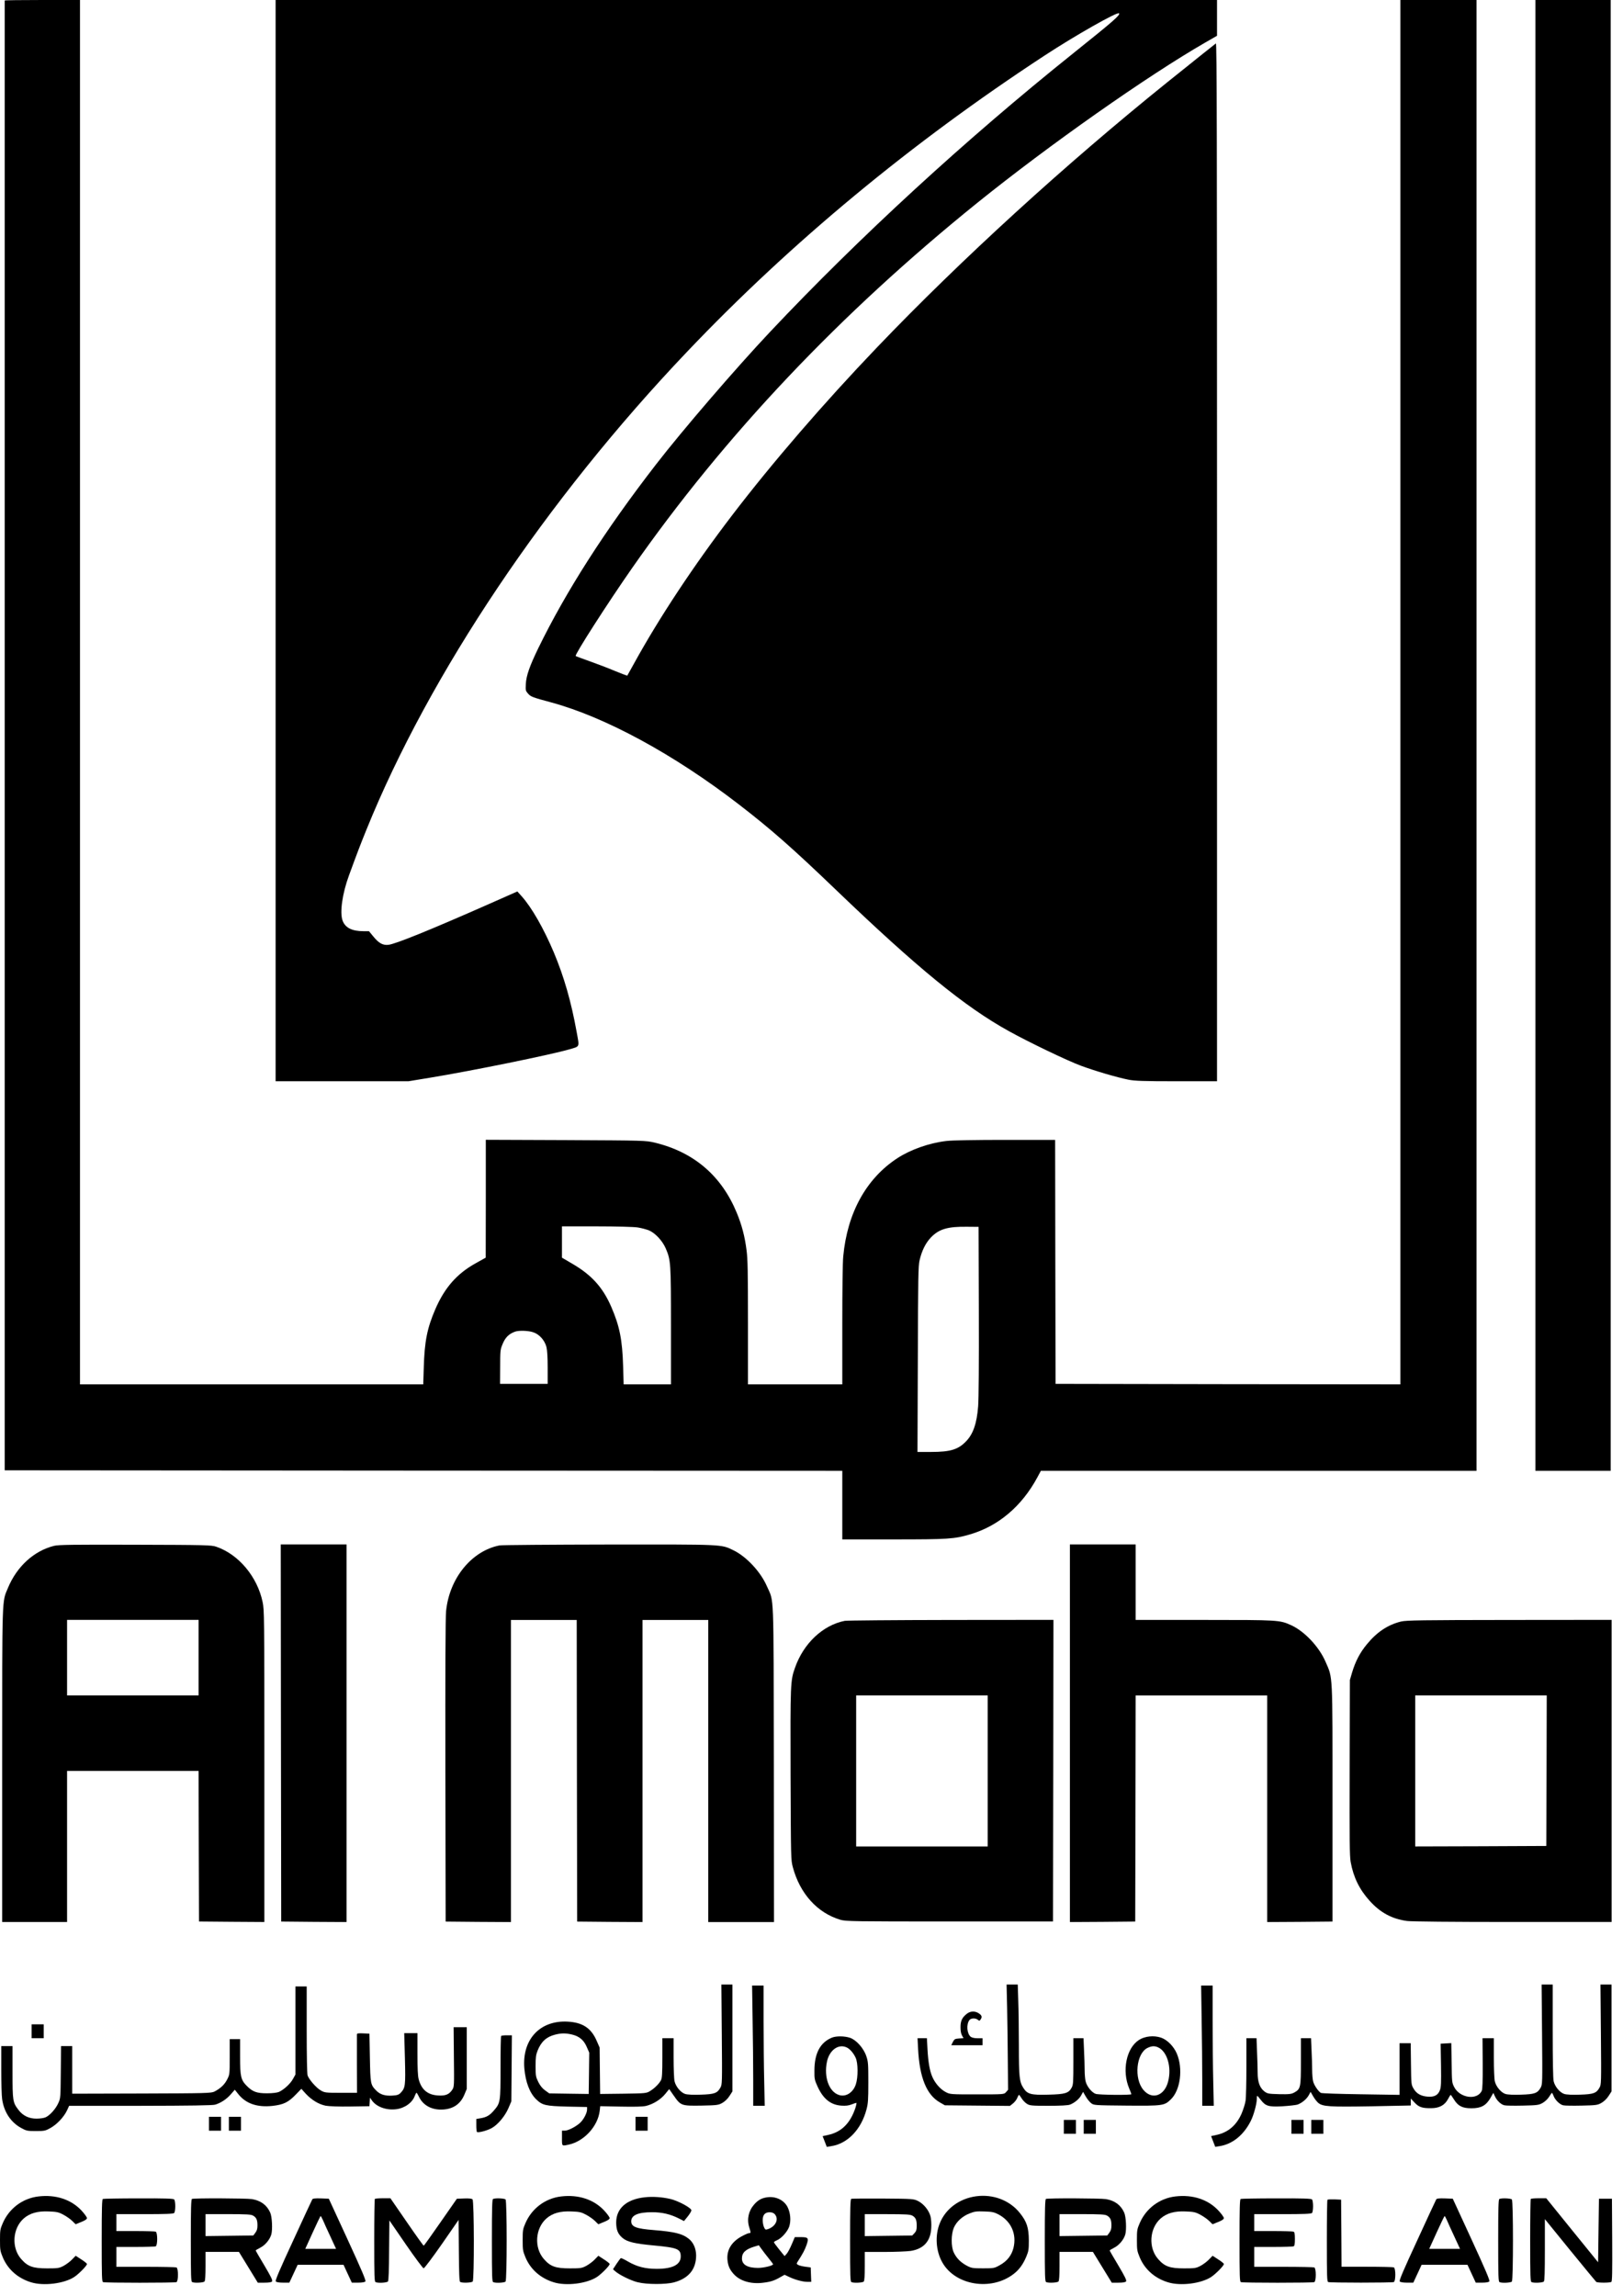 <svg width="70" height="99" viewBox="0 0 70 99" fill="none" xmlns="http://www.w3.org/2000/svg">
<path d="M0.203 0.021C0.203 0.034 0.203 14.301 0.203 31.721V63.403L18.266 63.416L36.328 63.425V64.903V66.382H38.541C40.907 66.382 41.153 66.365 41.833 66.167C43.053 65.812 44.064 64.959 44.736 63.716L44.893 63.425H54.29H63.683V31.712V0H62.041H60.399V29.848V59.696L52.965 59.688L45.527 59.675L45.516 54.412L45.508 49.154H43.37C42.094 49.154 41.064 49.171 40.821 49.201C40.079 49.287 39.276 49.57 38.698 49.947C37.358 50.825 36.544 52.304 36.369 54.177C36.343 54.421 36.328 55.651 36.328 57.147V59.696H34.294H32.26V57.035C32.26 54.85 32.249 54.292 32.2 53.924C32.126 53.32 31.992 52.818 31.775 52.295C31.115 50.697 29.924 49.681 28.245 49.274C27.842 49.18 27.812 49.18 24.397 49.163L20.953 49.15V51.691L20.949 54.233L20.512 54.477C19.702 54.927 19.176 55.531 18.777 56.452C18.422 57.275 18.31 57.837 18.277 58.977L18.254 59.696H10.85H3.45V29.848V0H1.827C0.935 0 0.203 0.009 0.203 0.021ZM27.506 52.93C27.666 52.955 27.883 53.015 27.995 53.058C28.267 53.178 28.573 53.508 28.715 53.838C28.931 54.344 28.939 54.455 28.939 57.198V59.696H27.916H26.898L26.875 58.912C26.841 57.768 26.722 57.181 26.364 56.354C26.002 55.518 25.517 54.982 24.696 54.502L24.237 54.233V53.555V52.883H25.726C26.588 52.883 27.338 52.904 27.506 52.93ZM42.217 56.525C42.224 58.754 42.213 60.335 42.187 60.644C42.131 61.376 41.974 61.835 41.668 62.152C41.325 62.508 40.989 62.611 40.161 62.611H39.571L39.586 58.612C39.597 55.059 39.605 54.588 39.661 54.348C39.758 53.932 39.918 53.607 40.15 53.362C40.5 52.998 40.873 52.887 41.721 52.9L42.206 52.904L42.217 56.525ZM23.001 57.451C23.263 57.536 23.494 57.798 23.569 58.089C23.602 58.235 23.621 58.518 23.621 58.989V59.675H22.595H21.568L21.572 58.947C21.572 58.286 21.579 58.197 21.658 58.004C21.781 57.682 21.942 57.519 22.221 57.421C22.386 57.365 22.796 57.378 23.001 57.451Z" fill="black"/>
<path d="M11.887 23.313V46.626H14.753H17.615L18.529 46.476C20.381 46.172 23.739 45.486 24.557 45.25C25.023 45.113 24.993 45.177 24.87 44.496C24.635 43.189 24.325 42.117 23.889 41.076C23.456 40.048 22.933 39.13 22.497 38.646L22.314 38.441L21.067 38.993C18.541 40.108 17.07 40.703 16.757 40.742C16.514 40.772 16.335 40.673 16.093 40.373L15.914 40.155H15.675C15.178 40.155 14.887 40.005 14.775 39.696C14.648 39.349 14.764 38.531 15.051 37.751C15.432 36.709 15.552 36.401 15.802 35.784C18.526 29.055 23.568 21.539 29.636 15.166C34.121 10.452 39.301 6.162 45.052 2.396C46.373 1.53 48.194 0.497 48.262 0.574C48.325 0.647 48.045 0.891 46.295 2.293C41.653 6.008 37.055 10.234 33.215 14.309C31.733 15.882 29.434 18.552 28.288 20.035C26.09 22.876 24.419 25.486 23.213 27.958C22.844 28.721 22.698 29.133 22.679 29.492C22.665 29.767 22.668 29.788 22.773 29.908C22.892 30.045 22.963 30.071 23.791 30.294C26.116 30.928 29.076 32.535 31.871 34.691C33.233 35.741 34.166 36.559 36.014 38.333C39.548 41.727 41.611 43.416 43.515 44.466C44.38 44.946 46.034 45.739 46.612 45.953C47.209 46.176 48.172 46.459 48.665 46.557C48.937 46.613 49.333 46.626 50.747 46.626H52.49V24.234C52.49 5.841 52.483 1.843 52.441 1.873C52.382 1.916 51.587 2.55 50.344 3.548C45.955 7.08 41.44 11.202 37.824 14.982C35.532 17.378 33.319 19.94 31.576 22.22C29.916 24.393 28.427 26.643 27.337 28.627C27.188 28.897 27.061 29.128 27.053 29.137C27.049 29.141 26.811 29.051 26.527 28.935C26.243 28.815 25.751 28.627 25.434 28.515C25.116 28.404 24.844 28.301 24.829 28.288C24.777 28.237 26.21 26.004 27.266 24.491C31.252 18.783 36.204 13.546 42.141 8.755C45.25 6.248 49.493 3.266 51.997 1.826L52.49 1.543V0.771V0H32.188H11.887V23.313Z" fill="black"/>
<path d="M66.223 31.712V63.425H67.846H69.469V31.712V0H67.846H66.223V31.712Z" fill="black"/>
<path d="M2.333 66.659C1.46 66.878 0.725 67.551 0.34 68.481C0.083 69.102 0.094 68.682 0.094 76.139V82.88H1.493H2.893V79.623V76.366H5.729H8.565L8.573 79.61L8.584 82.859L9.995 82.871L11.402 82.88V76.165C11.402 69.586 11.398 69.436 11.327 69.085C11.099 67.992 10.293 67.028 9.327 66.698C9.125 66.625 8.853 66.621 5.841 66.612C3.154 66.604 2.534 66.612 2.333 66.659ZM8.565 71.481V73.109H5.729H2.893V71.481V69.852H5.729H8.565V71.481Z" fill="black"/>
<path d="M12.117 74.727L12.128 82.861L13.539 82.874L14.946 82.882V74.74V66.598H13.527H12.109L12.117 74.727Z" fill="black"/>
<path d="M21.546 66.641C20.34 66.877 19.377 68.06 19.239 69.483C19.213 69.744 19.202 72.028 19.209 76.369L19.221 82.862L20.631 82.875L22.038 82.883V76.369V69.856H23.456H24.874L24.882 76.357L24.893 82.862L26.304 82.875L27.711 82.883V76.369V69.856H29.129H30.547V76.369V82.883H31.965H33.383L33.376 76.078C33.361 68.441 33.391 69.118 33.077 68.403C32.805 67.777 32.193 67.121 31.625 66.847C31.095 66.59 31.226 66.599 26.263 66.603C23.762 66.607 21.642 66.624 21.546 66.641Z" fill="black"/>
<path d="M46.145 74.74V82.882L47.555 82.874L48.962 82.861L48.973 77.984L48.981 73.112H51.817H54.653V77.997V82.882L56.064 82.874L57.471 82.861V77.783C57.471 72.027 57.489 72.392 57.165 71.646C56.885 71.003 56.254 70.335 55.676 70.077C55.194 69.859 55.131 69.855 51.948 69.855H48.981V68.226V66.598H47.563H46.145V74.74Z" fill="black"/>
<path d="M36.434 69.894C35.493 70.079 34.657 70.863 34.288 71.917C34.09 72.474 34.086 72.581 34.097 76.545C34.112 80.197 34.112 80.201 34.194 80.514C34.5 81.658 35.251 82.489 36.247 82.785C36.478 82.854 36.848 82.858 40.957 82.858H45.416L45.427 76.353L45.435 69.852L41.024 69.856C38.594 69.86 36.531 69.877 36.434 69.894ZM42.599 76.365V79.622H39.762H36.926V76.365V73.109H39.762H42.599V76.365Z" fill="black"/>
<path d="M60.426 69.924C59.863 70.061 59.389 70.374 58.96 70.897C58.661 71.253 58.46 71.639 58.318 72.114L58.221 72.444L58.21 76.216C58.202 79.425 58.21 80.029 58.254 80.291C58.374 80.951 58.631 81.478 59.072 81.966C59.531 82.477 60.042 82.751 60.688 82.837C60.893 82.862 62.621 82.879 65.267 82.879H69.51V76.365V69.852L65.099 69.856C61.341 69.86 60.647 69.869 60.426 69.924ZM66.703 76.353L66.692 79.601L63.867 79.614L61.038 79.622V76.365V73.109H63.875H66.711L66.703 76.353Z" fill="black"/>
<path d="M31.131 87.729C31.15 89.846 31.146 89.889 31.071 90.022C30.941 90.262 30.81 90.309 30.228 90.326C29.911 90.339 29.646 90.326 29.552 90.296C29.362 90.236 29.149 89.984 29.093 89.748C29.071 89.658 29.052 89.204 29.052 88.737V87.892H28.81H28.567V88.728C28.567 89.379 28.556 89.594 28.515 89.688C28.444 89.838 28.239 90.048 28.034 90.172C27.884 90.266 27.832 90.271 26.881 90.284L25.884 90.296L25.873 89.298L25.862 88.295L25.738 88.012C25.5 87.455 25.13 87.211 24.481 87.177C23.283 87.112 22.51 87.952 22.615 89.195C22.667 89.782 22.843 90.249 23.122 90.523C23.391 90.785 23.522 90.815 24.473 90.841L25.32 90.858V90.969C25.32 91.119 25.164 91.415 25.007 91.552C24.817 91.719 24.5 91.878 24.361 91.878H24.238V92.199C24.238 92.559 24.223 92.546 24.541 92.478C25.197 92.332 25.787 91.685 25.865 91.025L25.888 90.823L26.772 90.841C27.366 90.853 27.724 90.845 27.866 90.811C28.175 90.734 28.496 90.536 28.691 90.296L28.862 90.086L29.06 90.369C29.362 90.802 29.385 90.811 30.247 90.798C30.926 90.785 30.986 90.776 31.154 90.682C31.265 90.618 31.385 90.506 31.463 90.382L31.59 90.185V87.879V85.578H31.351H31.113L31.131 87.729ZM24.675 87.734C24.988 87.811 25.183 87.974 25.309 88.274L25.414 88.514L25.403 89.405L25.391 90.296L24.541 90.284L23.69 90.271L23.511 90.142C23.387 90.052 23.298 89.941 23.216 89.778C23.108 89.555 23.1 89.516 23.1 89.092C23.1 88.715 23.115 88.608 23.186 88.428C23.339 88.042 23.567 87.832 23.94 87.738C24.212 87.669 24.395 87.669 24.675 87.734Z" fill="black"/>
<path d="M43.437 86.572C43.448 87.121 43.463 88.145 43.467 88.844L43.478 90.116L43.392 90.215C43.306 90.314 43.306 90.314 42.142 90.314C40.996 90.314 40.974 90.314 40.783 90.211C40.567 90.099 40.332 89.838 40.216 89.568C40.1 89.315 40.033 88.921 40.003 88.372L39.977 87.892H39.776H39.574L39.597 88.351C39.66 89.594 39.966 90.339 40.544 90.665L40.754 90.785L42.153 90.798L43.556 90.811L43.683 90.712C43.754 90.656 43.84 90.549 43.87 90.476C43.9 90.399 43.937 90.335 43.948 90.335C43.963 90.335 44.011 90.403 44.06 90.481C44.108 90.562 44.209 90.669 44.284 90.716C44.411 90.798 44.482 90.806 45.221 90.806C45.736 90.806 46.068 90.789 46.15 90.755C46.348 90.678 46.549 90.511 46.635 90.348L46.713 90.206L46.825 90.399C46.885 90.506 46.989 90.635 47.053 90.686C47.172 90.785 47.187 90.785 48.587 90.798C50.165 90.811 50.221 90.802 50.505 90.523C50.912 90.125 51.031 89.199 50.755 88.552C50.621 88.239 50.337 87.952 50.072 87.867C49.766 87.764 49.389 87.802 49.132 87.961C48.579 88.308 48.378 89.294 48.703 90.061C48.755 90.181 48.796 90.292 48.796 90.305C48.796 90.352 47.407 90.339 47.258 90.292C47.09 90.236 46.874 89.971 46.822 89.748C46.799 89.658 46.781 89.439 46.781 89.259C46.781 89.079 46.769 88.698 46.754 88.415L46.732 87.892H46.512H46.295V88.886C46.295 89.786 46.288 89.898 46.224 90.018C46.094 90.262 45.945 90.309 45.221 90.326C44.456 90.348 44.306 90.305 44.131 90.026C43.967 89.769 43.944 89.542 43.944 88.218C43.944 87.554 43.933 86.684 43.918 86.294L43.896 85.578H43.653H43.414L43.437 86.572ZM49.941 88.282C50.337 88.454 50.542 89.135 50.382 89.756C50.225 90.382 49.684 90.566 49.311 90.116C48.904 89.628 49.005 88.565 49.479 88.317C49.658 88.227 49.788 88.214 49.941 88.282Z" fill="black"/>
<path d="M66.509 87.729C66.528 89.846 66.524 89.889 66.449 90.022C66.319 90.262 66.188 90.309 65.606 90.326C65.289 90.339 65.024 90.326 64.93 90.296C64.74 90.236 64.527 89.984 64.471 89.748C64.449 89.658 64.43 89.204 64.43 88.737V87.892H64.188H63.941L63.949 88.981C63.953 89.739 63.941 90.095 63.908 90.159C63.714 90.579 62.967 90.476 62.721 90.001C62.62 89.804 62.62 89.786 62.609 88.951L62.594 88.102L62.367 88.115L62.135 88.128L62.15 89.049C62.161 89.808 62.154 89.996 62.105 90.129C62.023 90.348 61.866 90.433 61.579 90.412C61.284 90.391 61.09 90.279 60.967 90.065C60.866 89.894 60.866 89.885 60.855 88.998L60.844 88.106H60.601H60.362V89.221V90.335L58.694 90.309C57.78 90.296 57 90.271 56.966 90.249C56.851 90.176 56.672 89.911 56.634 89.748C56.612 89.658 56.593 89.439 56.593 89.259C56.593 89.079 56.582 88.698 56.567 88.415L56.545 87.892H56.325H56.108V88.886C56.108 90.018 56.097 90.078 55.825 90.232C55.698 90.301 55.608 90.314 55.179 90.305C54.716 90.292 54.664 90.284 54.537 90.189C54.335 90.035 54.242 89.782 54.242 89.384C54.242 89.208 54.231 88.801 54.216 88.479L54.194 87.892H53.974H53.757V89.131C53.757 89.808 53.742 90.472 53.72 90.596C53.701 90.725 53.623 90.965 53.552 91.136C53.335 91.642 52.97 91.955 52.469 92.062L52.234 92.113L52.324 92.345L52.413 92.576L52.604 92.546C53.156 92.461 53.649 92.062 53.951 91.449C54.071 91.213 54.205 90.721 54.205 90.523C54.205 90.442 54.212 90.378 54.224 90.378C54.235 90.378 54.298 90.446 54.362 90.532C54.582 90.819 54.697 90.858 55.298 90.828C55.589 90.811 55.888 90.776 55.959 90.755C56.153 90.686 56.358 90.515 56.448 90.348L56.526 90.206L56.638 90.399C56.698 90.506 56.798 90.631 56.858 90.682C57.052 90.841 57.336 90.858 59.142 90.828L60.848 90.793V90.644V90.493L61.012 90.669C61.198 90.866 61.34 90.913 61.725 90.909C62.075 90.909 62.31 90.781 62.449 90.523C62.501 90.421 62.557 90.335 62.568 90.335C62.579 90.335 62.639 90.421 62.706 90.528C62.882 90.815 63.072 90.913 63.46 90.913C63.878 90.913 64.091 90.798 64.281 90.472L64.408 90.249L64.475 90.395C64.561 90.584 64.74 90.755 64.889 90.785C64.957 90.802 65.311 90.806 65.68 90.798C66.3 90.785 66.367 90.776 66.535 90.682C66.64 90.622 66.755 90.511 66.815 90.416C66.867 90.326 66.923 90.254 66.934 90.249C66.949 90.249 66.979 90.309 67.005 90.378C67.069 90.553 67.274 90.755 67.423 90.785C67.49 90.802 67.849 90.806 68.218 90.798C68.838 90.785 68.905 90.776 69.069 90.682C69.181 90.618 69.3 90.506 69.379 90.382L69.506 90.185V87.879V85.578H69.267H69.028L69.047 87.729C69.065 89.846 69.062 89.889 68.987 90.022C68.856 90.262 68.726 90.309 68.144 90.326C67.826 90.339 67.561 90.326 67.468 90.296C67.278 90.236 67.065 89.984 67.009 89.748C66.983 89.645 66.968 88.861 66.968 87.579V85.578H66.729H66.49L66.509 87.729Z" fill="black"/>
<path d="M32.46 87.108C32.475 87.922 32.486 89.092 32.486 89.701V90.806H32.736H32.982L32.96 89.744C32.945 89.161 32.934 87.995 32.934 87.151V85.621H32.684H32.438L32.46 87.108Z" fill="black"/>
<path d="M51.827 87.108C51.842 87.922 51.853 89.092 51.853 89.701V90.806H52.103H52.35L52.327 89.744C52.312 89.161 52.301 87.995 52.301 87.151V85.621H52.051H51.805L51.827 87.108Z" fill="black"/>
<path d="M12.743 87.559V89.457L12.635 89.65C12.523 89.856 12.251 90.104 12.034 90.207C11.952 90.241 11.758 90.267 11.512 90.267C11.075 90.267 10.896 90.203 10.646 89.95C10.388 89.693 10.355 89.547 10.355 88.69V87.931H10.131H9.907V88.69C9.907 89.453 9.907 89.453 9.799 89.667C9.687 89.89 9.515 90.053 9.254 90.19C9.116 90.263 8.899 90.267 6.112 90.276L3.115 90.284V89.26V88.231H2.876H2.633L2.622 89.354C2.611 90.481 2.611 90.481 2.51 90.7C2.398 90.944 2.159 91.21 1.973 91.3C1.906 91.334 1.727 91.36 1.574 91.36C1.249 91.36 0.988 91.236 0.797 90.983C0.551 90.661 0.54 90.601 0.54 89.354V88.231H0.297H0.055V89.247C0.055 89.808 0.07 90.378 0.092 90.516C0.17 91.073 0.465 91.518 0.913 91.763C1.137 91.887 1.185 91.895 1.547 91.895C1.917 91.895 1.958 91.887 2.186 91.758C2.466 91.6 2.764 91.278 2.895 90.996L2.981 90.807H6.056C8.194 90.803 9.179 90.79 9.284 90.756C9.534 90.678 9.773 90.52 9.955 90.31L10.127 90.113L10.284 90.31C10.608 90.713 11.094 90.88 11.747 90.811C12.232 90.756 12.433 90.661 12.769 90.31L12.997 90.074L13.187 90.284C13.437 90.554 13.747 90.743 14.049 90.803C14.191 90.828 14.628 90.846 15.113 90.837L15.934 90.824L15.945 90.64L15.956 90.456L16.035 90.567C16.229 90.85 16.662 91.008 17.091 90.953C17.46 90.906 17.789 90.67 17.893 90.37C17.919 90.301 17.949 90.246 17.964 90.246C17.979 90.246 18.02 90.314 18.061 90.4C18.244 90.794 18.632 91 19.121 90.966C19.565 90.936 19.871 90.717 20.035 90.31L20.132 90.079V88.75V87.417H19.849H19.565L19.576 88.698C19.591 89.941 19.587 89.984 19.513 90.104C19.378 90.314 19.218 90.383 18.897 90.361C18.446 90.336 18.177 90.113 18.057 89.659C18.02 89.517 18.005 89.204 18.005 88.566V87.674H17.722H17.434L17.464 88.758C17.494 89.946 17.483 90.031 17.281 90.246C17.199 90.331 17.132 90.353 16.93 90.366C16.613 90.387 16.397 90.323 16.229 90.151C15.979 89.898 15.975 89.864 15.953 88.724L15.934 87.696L15.665 87.683C15.46 87.674 15.393 87.683 15.393 87.726C15.393 87.756 15.393 88.334 15.393 89.011L15.397 90.246H14.702C14.046 90.246 14.001 90.241 13.833 90.143C13.639 90.031 13.322 89.667 13.266 89.496C13.243 89.427 13.228 88.643 13.228 87.52V85.66H12.986H12.743V87.559Z" fill="black"/>
<path d="M41.707 86.832C41.494 86.999 41.427 87.14 41.427 87.419C41.427 87.577 41.449 87.702 41.494 87.779L41.557 87.89L41.363 87.903C41.188 87.916 41.162 87.929 41.098 88.053L41.027 88.195H41.703H42.378V88.044V87.894H42.162C42.031 87.894 41.916 87.869 41.867 87.83C41.703 87.697 41.669 87.294 41.811 87.11C41.878 87.02 42.076 87.016 42.173 87.097C42.236 87.149 42.251 87.149 42.292 87.085C42.367 86.973 42.348 86.913 42.222 86.823C42.057 86.712 41.86 86.716 41.707 86.832Z" fill="black"/>
<path d="M1.363 87.593V87.892H1.625H1.886V87.593V87.293H1.625H1.363V87.593Z" fill="black"/>
<path d="M21.614 87.796C21.599 87.808 21.588 88.421 21.588 89.154C21.588 90.663 21.584 90.684 21.289 91.023C21.114 91.224 20.98 91.301 20.722 91.344L20.543 91.374V91.648C20.543 91.794 20.554 91.927 20.573 91.935C20.629 91.978 21.013 91.875 21.207 91.768C21.476 91.618 21.782 91.25 21.931 90.903L22.054 90.615L22.066 89.193L22.077 87.766H21.857C21.737 87.766 21.625 87.778 21.614 87.796Z" fill="black"/>
<path d="M35.879 87.868C35.376 88.073 35.126 88.545 35.126 89.286C35.122 89.65 35.133 89.689 35.264 89.981C35.506 90.508 35.823 90.765 36.282 90.799C36.469 90.812 36.6 90.799 36.727 90.748C36.824 90.709 36.917 90.679 36.935 90.679C36.95 90.679 36.932 90.773 36.895 90.893C36.674 91.558 36.294 91.939 35.715 92.063L35.48 92.115L35.57 92.346L35.659 92.578L35.85 92.547C36.555 92.44 37.145 91.828 37.372 90.962C37.439 90.709 37.451 90.559 37.451 89.796C37.451 89.008 37.443 88.901 37.368 88.678C37.257 88.331 36.939 87.971 36.667 87.876C36.428 87.795 36.066 87.791 35.879 87.868ZM36.506 88.284C36.648 88.344 36.805 88.523 36.902 88.729C37.01 88.956 37.014 89.573 36.913 89.878C36.794 90.242 36.473 90.443 36.174 90.336C35.756 90.195 35.532 89.573 35.663 88.922C35.76 88.421 36.148 88.125 36.506 88.284Z" fill="black"/>
<path d="M9.012 91.581V91.88H9.273H9.534V91.581V91.281H9.273H9.012V91.581Z" fill="black"/>
<path d="M9.871 91.581V91.88H10.132H10.394V91.581V91.281H10.132H9.871V91.581Z" fill="black"/>
<path d="M27.41 91.581V91.88H27.671H27.933V91.581V91.281H27.671H27.41V91.581Z" fill="black"/>
<path d="M45.883 91.714V92.013H46.144H46.405V91.714V91.414H46.144H45.883V91.714Z" fill="black"/>
<path d="M46.742 91.714V92.013H47.003H47.265V91.714V91.414H47.003H46.742V91.714Z" fill="black"/>
<path d="M55.699 91.714V92.013H55.961H56.222V91.714V91.414H55.961H55.699V91.714Z" fill="black"/>
<path d="M56.555 91.714V92.013H56.816H57.077V91.714V91.414H56.816H56.555V91.714Z" fill="black"/>
<path d="M1.657 94.715C0.974 94.796 0.392 95.233 0.119 95.868C0.007 96.125 -0 96.176 -0 96.596C-0 97.016 0.007 97.068 0.119 97.338C0.336 97.86 0.772 98.246 1.343 98.418C1.884 98.585 2.769 98.473 3.206 98.186C3.403 98.053 3.75 97.702 3.75 97.629C3.75 97.603 3.642 97.518 3.508 97.432L3.265 97.273L3.109 97.432C3.026 97.522 2.862 97.642 2.747 97.706C2.553 97.809 2.5 97.817 2.034 97.817C1.418 97.817 1.194 97.736 0.91 97.41C0.485 96.922 0.541 96.091 1.022 95.666C1.287 95.435 1.623 95.341 2.101 95.362C2.452 95.375 2.53 95.392 2.743 95.508C2.877 95.581 3.049 95.701 3.123 95.778L3.262 95.915L3.504 95.816C3.668 95.752 3.75 95.696 3.75 95.649C3.75 95.611 3.65 95.469 3.527 95.336C3.079 94.848 2.411 94.625 1.657 94.715Z" fill="black"/>
<path d="M24.2 94.715C23.517 94.796 22.935 95.233 22.662 95.868C22.55 96.125 22.543 96.176 22.543 96.596C22.543 97.016 22.55 97.068 22.662 97.338C22.879 97.86 23.316 98.246 23.887 98.418C24.428 98.585 25.312 98.473 25.749 98.186C25.947 98.053 26.294 97.702 26.294 97.629C26.294 97.603 26.185 97.518 26.051 97.432L25.808 97.273L25.652 97.432C25.57 97.522 25.405 97.642 25.29 97.706C25.096 97.809 25.043 97.817 24.577 97.817C23.961 97.817 23.737 97.736 23.454 97.41C23.028 96.922 23.084 96.091 23.566 95.666C23.831 95.435 24.166 95.341 24.644 95.362C24.995 95.375 25.073 95.392 25.286 95.508C25.42 95.581 25.592 95.701 25.667 95.778L25.805 95.915L26.047 95.816C26.211 95.752 26.294 95.696 26.294 95.649C26.294 95.611 26.193 95.469 26.07 95.336C25.622 94.848 24.954 94.625 24.2 94.715Z" fill="black"/>
<path d="M42.097 94.708C41.381 94.806 40.788 95.243 40.538 95.861C40.317 96.392 40.362 97.073 40.646 97.566C41.206 98.552 42.743 98.8 43.706 98.067C43.956 97.879 44.131 97.635 44.27 97.296C44.363 97.073 44.374 96.992 44.374 96.615C44.37 96.058 44.284 95.796 43.978 95.419C43.538 94.875 42.825 94.609 42.097 94.708ZM43.068 95.492C43.613 95.783 43.859 96.341 43.71 96.94C43.628 97.258 43.437 97.502 43.131 97.673C42.889 97.81 42.87 97.815 42.396 97.815C41.941 97.815 41.896 97.806 41.687 97.695C41.426 97.553 41.247 97.369 41.135 97.129C41.015 96.876 41.019 96.349 41.138 96.066C41.254 95.8 41.504 95.569 41.814 95.449C42.023 95.363 42.12 95.35 42.452 95.363C42.788 95.372 42.877 95.393 43.068 95.492Z" fill="black"/>
<path d="M50.692 94.715C50.009 94.796 49.427 95.233 49.155 95.868C49.043 96.125 49.035 96.176 49.035 96.596C49.035 97.016 49.043 97.068 49.155 97.338C49.371 97.86 49.808 98.246 50.379 98.418C50.92 98.585 51.804 98.473 52.241 98.186C52.439 98.053 52.786 97.702 52.786 97.629C52.786 97.603 52.678 97.518 52.543 97.432L52.301 97.273L52.144 97.432C52.062 97.522 51.898 97.642 51.782 97.706C51.588 97.809 51.535 97.817 51.069 97.817C50.453 97.817 50.229 97.736 49.946 97.41C49.52 96.922 49.576 96.091 50.058 95.666C50.323 95.435 50.658 95.341 51.136 95.362C51.487 95.375 51.565 95.392 51.778 95.508C51.913 95.581 52.084 95.701 52.159 95.778L52.297 95.915L52.539 95.816C52.704 95.752 52.786 95.696 52.786 95.649C52.786 95.611 52.685 95.469 52.562 95.336C52.114 94.848 51.446 94.625 50.692 94.715Z" fill="black"/>
<path d="M27.803 94.752C27.02 94.838 26.576 95.232 26.576 95.84C26.579 96.162 26.65 96.338 26.855 96.509C27.057 96.676 27.378 96.753 28.214 96.83C29.218 96.925 29.36 96.98 29.36 97.302C29.36 97.657 29.009 97.837 28.326 97.837C27.829 97.837 27.471 97.747 27.076 97.516C26.93 97.43 26.792 97.366 26.777 97.374C26.758 97.383 26.676 97.495 26.59 97.623L26.438 97.855L26.523 97.932C26.699 98.094 27.218 98.347 27.505 98.416C27.904 98.514 28.718 98.514 29.069 98.42C29.703 98.249 30.024 97.855 30.024 97.255C30.02 96.967 29.912 96.715 29.725 96.556C29.449 96.325 29.106 96.239 28.21 96.166C27.434 96.106 27.225 96.025 27.225 95.785C27.225 95.523 27.523 95.395 28.121 95.395C28.557 95.395 28.919 95.48 29.289 95.669L29.501 95.776L29.662 95.579C29.748 95.472 29.819 95.352 29.819 95.313C29.819 95.21 29.255 94.906 28.916 94.825C28.55 94.739 28.139 94.713 27.803 94.752Z" fill="black"/>
<path d="M33.041 94.759C32.828 94.797 32.69 94.879 32.529 95.059C32.287 95.333 32.205 95.693 32.313 96.04C32.388 96.284 32.388 96.297 32.306 96.297C32.268 96.297 32.123 96.362 31.981 96.439C31.54 96.683 31.335 97.034 31.376 97.459C31.402 97.707 31.47 97.866 31.634 98.05C31.902 98.359 32.384 98.504 32.914 98.436C33.242 98.397 33.395 98.346 33.656 98.196L33.836 98.093L34.011 98.174C34.261 98.299 34.615 98.397 34.813 98.397H34.989L34.977 98.084L34.966 97.776L34.735 97.746C34.608 97.729 34.47 97.694 34.425 97.669C34.354 97.626 34.351 97.609 34.395 97.54C34.63 97.176 34.713 97.017 34.783 96.816C34.892 96.507 34.866 96.469 34.533 96.469H34.28L34.145 96.786C34.071 96.962 33.97 97.146 33.925 97.193L33.839 97.287L33.608 97.004C33.485 96.85 33.38 96.709 33.38 96.692C33.38 96.67 33.436 96.636 33.507 96.606C33.705 96.524 33.962 96.233 34.037 96.019C34.123 95.757 34.093 95.423 33.966 95.17C33.806 94.857 33.425 94.686 33.041 94.759ZM33.418 95.483C33.604 95.697 33.455 96.014 33.115 96.126C33.018 96.16 33 96.147 32.951 96.04C32.921 95.972 32.895 95.839 32.895 95.74C32.895 95.513 32.992 95.397 33.194 95.397C33.294 95.397 33.369 95.427 33.418 95.483ZM33.145 97.373C33.253 97.506 33.343 97.626 33.343 97.639C33.343 97.699 32.94 97.797 32.694 97.797C32.238 97.797 32 97.656 32 97.39C32 97.142 32.153 96.996 32.529 96.88L32.727 96.82L32.839 96.974C32.899 97.06 33.037 97.24 33.145 97.373Z" fill="black"/>
<path d="M4.435 94.823C4.398 94.841 4.387 95.239 4.387 96.615C4.387 98.188 4.394 98.389 4.446 98.41C4.521 98.445 7.536 98.445 7.611 98.41C7.697 98.372 7.697 97.815 7.611 97.776C7.577 97.763 6.984 97.75 6.286 97.75H5.021V97.322V96.893H5.838C6.29 96.893 6.682 96.88 6.715 96.868C6.801 96.829 6.801 96.272 6.715 96.233C6.682 96.22 6.29 96.208 5.838 96.208H5.021V95.843V95.479H6.245C7.148 95.479 7.48 95.466 7.514 95.428C7.54 95.398 7.559 95.269 7.559 95.136C7.559 95.003 7.54 94.875 7.514 94.845C7.48 94.806 7.092 94.793 5.973 94.798C5.152 94.798 4.458 94.811 4.435 94.823Z" fill="black"/>
<path d="M8.279 94.822C8.242 94.839 8.23 95.238 8.23 96.613C8.23 98.186 8.238 98.387 8.29 98.409C8.395 98.456 8.775 98.434 8.82 98.383C8.85 98.349 8.865 98.139 8.865 97.719V97.106H9.585H10.305L10.712 97.77L11.119 98.434H11.406C11.6 98.434 11.705 98.417 11.735 98.379C11.765 98.332 11.69 98.177 11.403 97.693C11.197 97.35 11.029 97.059 11.029 97.046C11.029 97.033 11.111 96.982 11.216 96.93C11.432 96.823 11.634 96.583 11.701 96.356C11.761 96.146 11.735 95.585 11.653 95.409C11.507 95.083 11.246 94.895 10.869 94.83C10.63 94.792 8.361 94.783 8.279 94.822ZM10.917 95.542C11.059 95.627 11.104 95.726 11.104 95.966C11.104 96.108 11.082 96.189 11.014 96.279L10.925 96.399L9.895 96.412L8.865 96.425V95.949V95.478H9.835C10.63 95.478 10.828 95.49 10.917 95.542Z" fill="black"/>
<path d="M13.468 94.842C13.45 94.872 13.08 95.669 12.647 96.612C12.065 97.868 11.864 98.339 11.893 98.378C11.92 98.412 12.032 98.433 12.207 98.433H12.479L12.659 98.048L12.838 97.662H13.827H14.816L14.995 98.048L15.174 98.433H15.446C15.622 98.433 15.734 98.412 15.76 98.378C15.79 98.339 15.588 97.868 14.991 96.569L14.181 94.812L13.838 94.799C13.591 94.791 13.487 94.804 13.468 94.842ZM13.931 95.742C13.972 95.845 14.118 96.162 14.252 96.449L14.495 96.976H13.83H13.166L13.487 96.269C13.662 95.884 13.815 95.562 13.83 95.562C13.841 95.562 13.886 95.644 13.931 95.742Z" fill="black"/>
<path d="M16.167 94.823C16.152 94.836 16.141 95.646 16.141 96.619C16.141 98.187 16.148 98.388 16.2 98.41C16.312 98.461 16.689 98.436 16.734 98.38C16.76 98.341 16.779 97.896 16.782 97.034L16.794 95.749L17.503 96.781C17.895 97.351 18.242 97.814 18.271 97.814C18.305 97.814 18.656 97.343 19.055 96.773L19.779 95.727L19.79 97.047C19.798 98.037 19.809 98.376 19.846 98.401C19.917 98.453 20.339 98.44 20.387 98.384C20.458 98.303 20.451 94.909 20.38 94.84C20.346 94.806 20.212 94.793 20.014 94.802L19.705 94.814L19.003 95.822C18.619 96.374 18.294 96.833 18.275 96.837C18.26 96.841 17.932 96.383 17.544 95.817L16.838 94.793H16.514C16.335 94.793 16.178 94.806 16.167 94.823Z" fill="black"/>
<path d="M21.263 94.825C21.226 94.842 21.215 95.24 21.215 96.616C21.215 98.189 21.222 98.39 21.275 98.411C21.379 98.459 21.76 98.437 21.805 98.386C21.868 98.313 21.868 94.919 21.805 94.846C21.76 94.794 21.357 94.777 21.263 94.825Z" fill="black"/>
<path d="M36.713 94.819C36.675 94.836 36.664 95.239 36.664 96.615C36.664 98.188 36.672 98.389 36.724 98.41C36.828 98.457 37.209 98.436 37.254 98.385C37.284 98.35 37.298 98.14 37.298 97.72V97.108H38.149C38.616 97.108 39.12 97.086 39.273 97.065C39.836 96.979 40.139 96.645 40.165 96.07C40.176 95.908 40.161 95.689 40.135 95.582C40.071 95.325 39.847 95.042 39.605 94.918C39.411 94.819 39.385 94.815 38.082 94.806C37.355 94.802 36.735 94.806 36.713 94.819ZM39.351 95.543C39.497 95.629 39.538 95.728 39.538 95.985C39.538 96.152 39.519 96.212 39.441 96.298L39.344 96.4L38.321 96.413L37.298 96.426V95.951V95.479H38.269C39.064 95.479 39.261 95.492 39.351 95.543Z" fill="black"/>
<path d="M45.111 94.822C45.074 94.839 45.062 95.238 45.062 96.613C45.062 98.186 45.07 98.387 45.122 98.409C45.227 98.456 45.607 98.434 45.652 98.383C45.682 98.349 45.697 98.139 45.697 97.719V97.106H46.417H47.137L47.544 97.77L47.951 98.434H48.238C48.432 98.434 48.537 98.417 48.567 98.379C48.597 98.332 48.522 98.177 48.235 97.693C48.029 97.35 47.861 97.059 47.861 97.046C47.861 97.033 47.944 96.982 48.048 96.93C48.264 96.823 48.466 96.583 48.533 96.356C48.593 96.146 48.567 95.585 48.485 95.409C48.339 95.083 48.078 94.895 47.701 94.83C47.462 94.792 45.193 94.783 45.111 94.822ZM47.749 95.542C47.891 95.627 47.936 95.726 47.936 95.966C47.936 96.108 47.914 96.189 47.846 96.279L47.757 96.399L46.727 96.412L45.697 96.425V95.949V95.478H46.667C47.462 95.478 47.66 95.49 47.749 95.542Z" fill="black"/>
<path d="M53.51 94.823C53.472 94.841 53.461 95.239 53.461 96.615C53.461 98.188 53.468 98.389 53.521 98.41C53.595 98.445 56.611 98.445 56.685 98.41C56.771 98.372 56.771 97.815 56.685 97.776C56.652 97.763 56.058 97.75 55.361 97.75H54.095V97.322V96.893H54.913C55.364 96.893 55.756 96.88 55.79 96.868C55.834 96.846 55.849 96.778 55.849 96.55C55.849 96.323 55.834 96.255 55.79 96.233C55.756 96.22 55.364 96.208 54.913 96.208H54.095V95.843V95.479H55.319C56.223 95.479 56.555 95.466 56.588 95.428C56.614 95.398 56.633 95.269 56.633 95.136C56.633 95.003 56.614 94.875 56.588 94.845C56.555 94.806 56.167 94.793 55.047 94.798C54.226 94.798 53.532 94.811 53.51 94.823Z" fill="black"/>
<path d="M61.945 94.842C61.926 94.872 61.557 95.669 61.124 96.612C60.542 97.868 60.34 98.339 60.37 98.378C60.396 98.412 60.508 98.433 60.683 98.433H60.956L61.135 98.048L61.314 97.662H62.303H63.292L63.471 98.048L63.65 98.433H63.923C64.098 98.433 64.21 98.412 64.236 98.378C64.266 98.339 64.064 97.868 63.467 96.569L62.658 94.812L62.314 94.799C62.068 94.791 61.963 94.804 61.945 94.842ZM62.407 95.742C62.449 95.845 62.594 96.162 62.728 96.449L62.971 96.976H62.307H61.642L61.963 96.269C62.139 95.884 62.292 95.562 62.307 95.562C62.318 95.562 62.363 95.644 62.407 95.742Z" fill="black"/>
<path d="M64.666 94.825C64.628 94.842 64.617 95.24 64.617 96.616C64.617 98.189 64.625 98.39 64.677 98.411C64.781 98.459 65.162 98.437 65.207 98.386C65.27 98.313 65.27 94.919 65.207 94.846C65.162 94.794 64.759 94.777 64.666 94.825Z" fill="black"/>
<path d="M66.022 94.823C66.007 94.836 65.996 95.646 65.996 96.619C65.996 98.187 66.004 98.388 66.056 98.41C66.16 98.457 66.541 98.436 66.586 98.384C66.619 98.346 66.63 97.981 66.63 97.013V95.693L67.72 97.034C68.317 97.767 68.829 98.384 68.847 98.401C68.903 98.444 69.437 98.444 69.497 98.401C69.534 98.371 69.541 97.981 69.534 96.589L69.523 94.814H69.243H68.963L68.944 96.181L68.926 97.553L67.806 96.173L66.69 94.793H66.369C66.19 94.793 66.033 94.806 66.022 94.823Z" fill="black"/>
<path d="M57.253 94.859C57.238 94.876 57.227 95.677 57.227 96.637C57.227 98.188 57.234 98.385 57.286 98.407C57.361 98.441 60.04 98.441 60.115 98.407C60.201 98.368 60.201 97.811 60.115 97.773C60.081 97.76 59.563 97.747 58.958 97.747H57.861L57.853 96.298L57.842 94.854L57.562 94.841C57.406 94.837 57.268 94.841 57.253 94.859Z" fill="black"/>
</svg>
